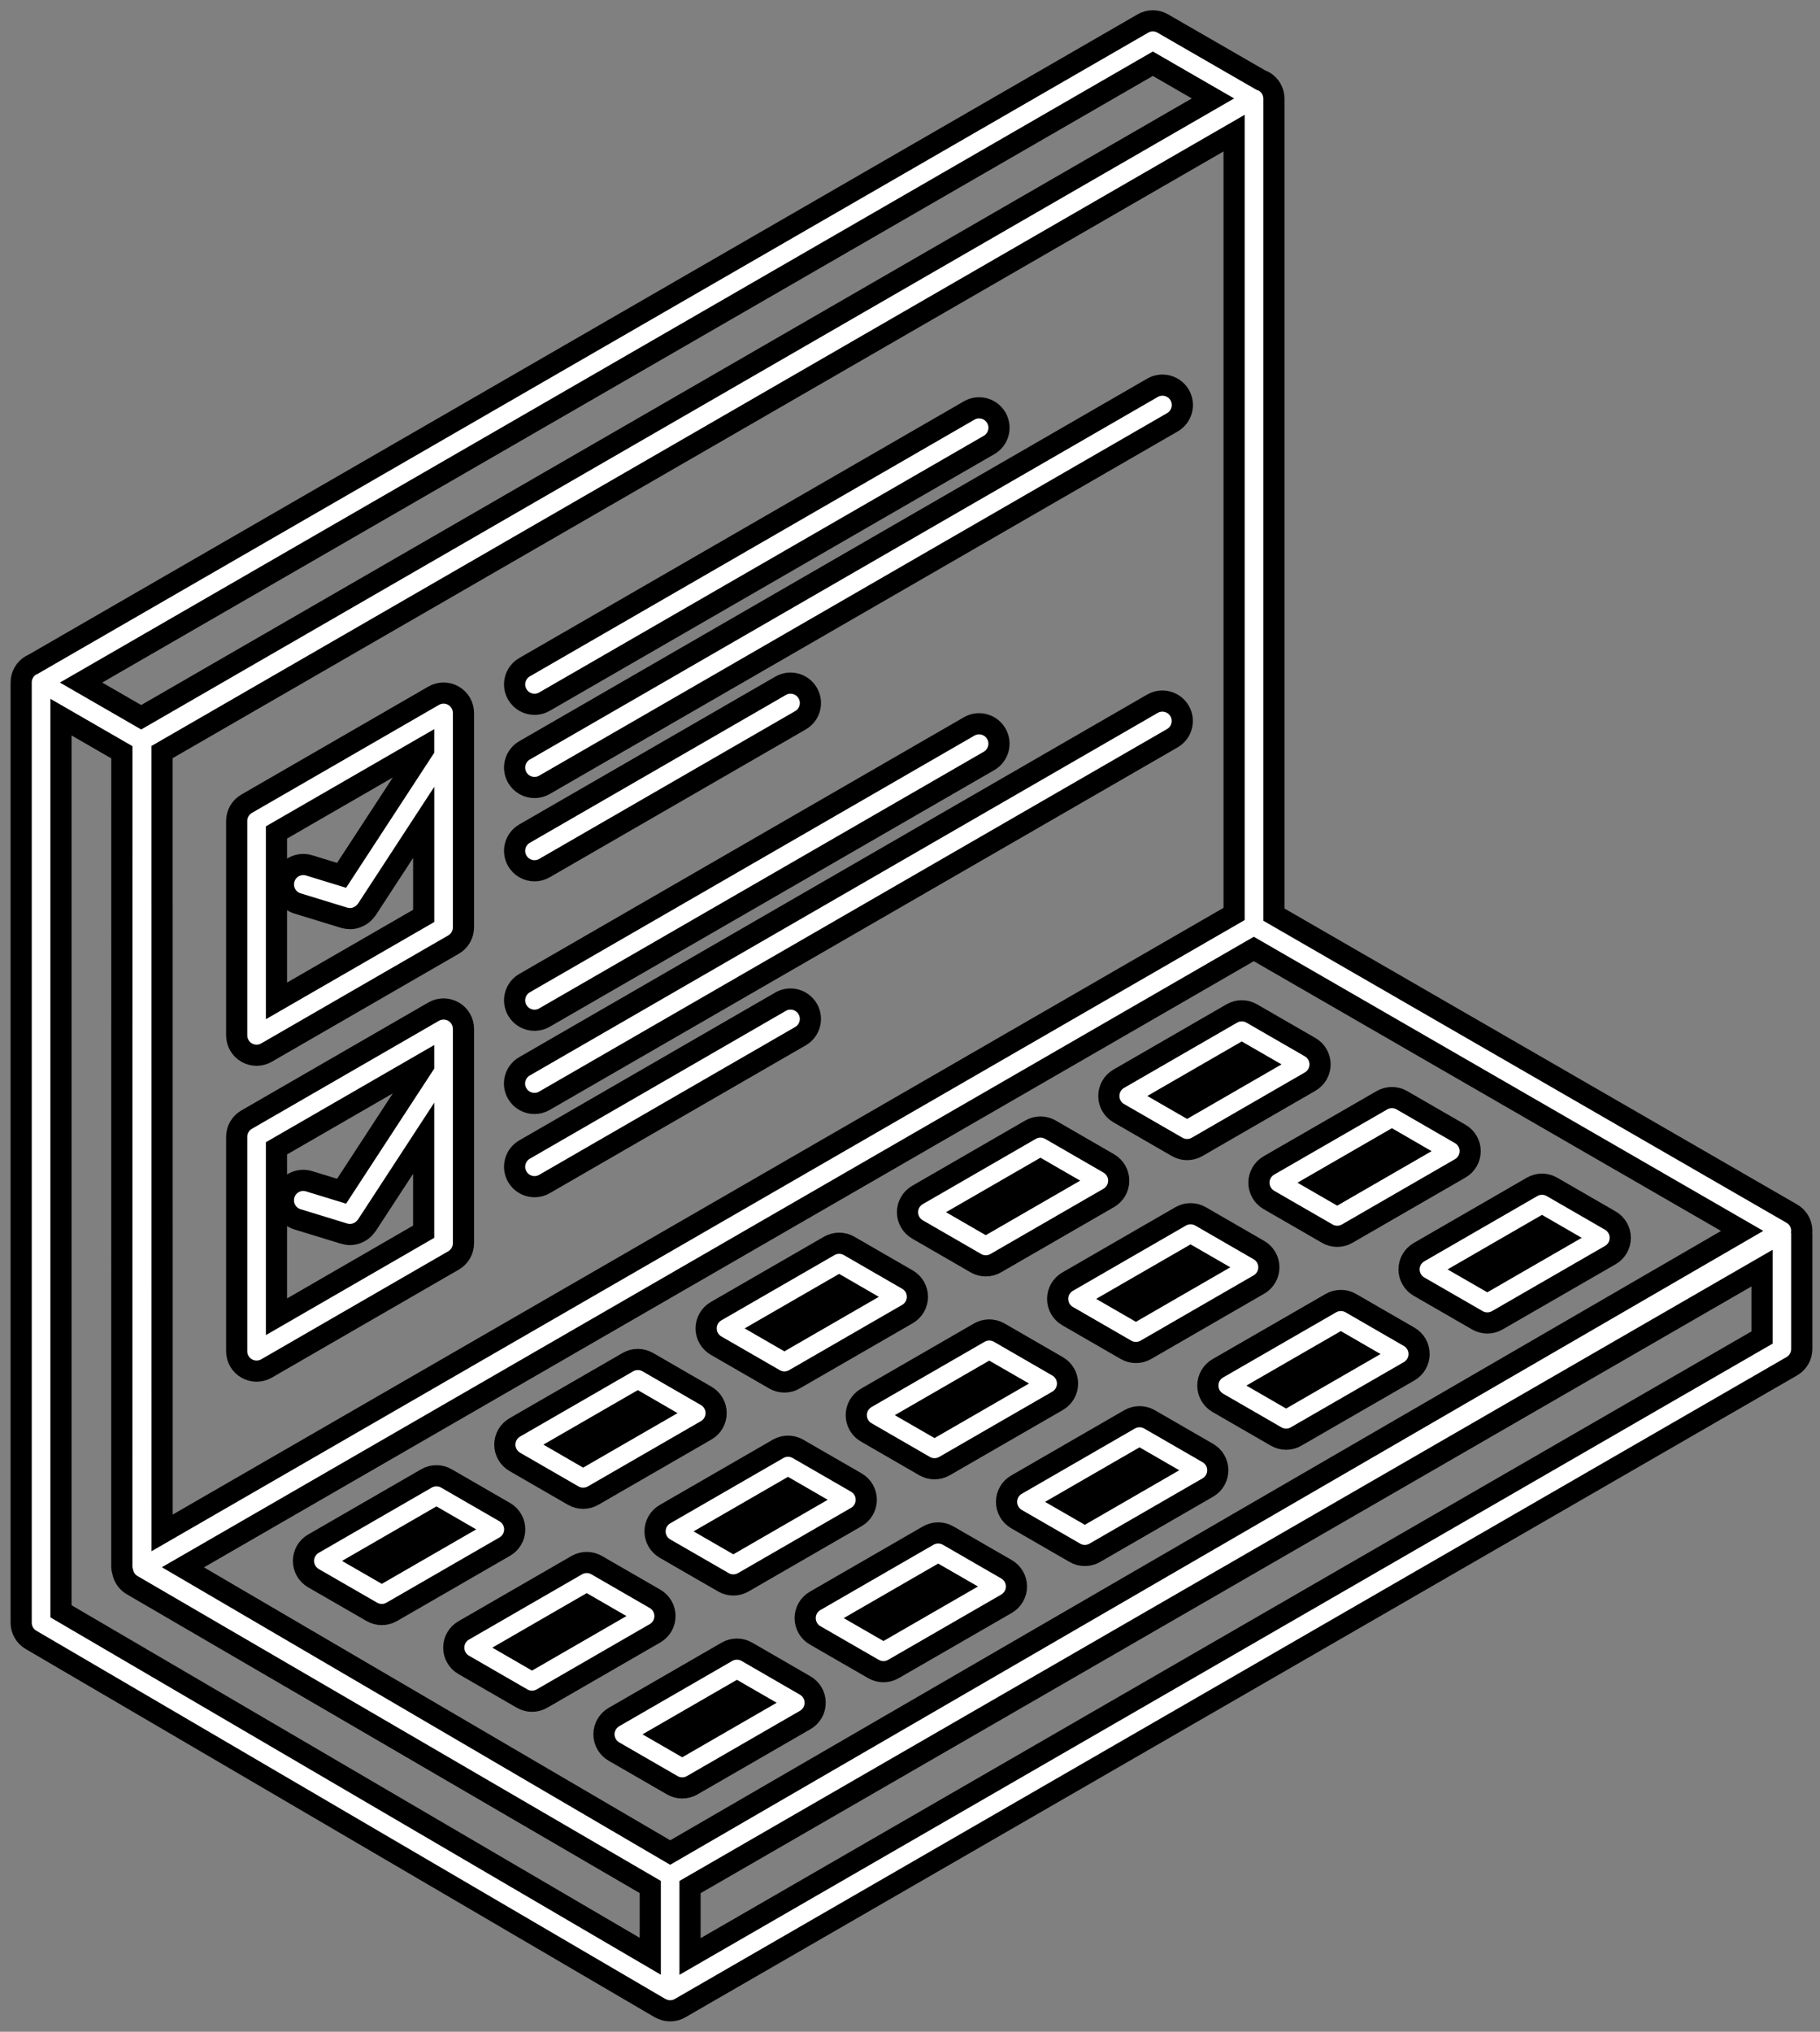 <svg xmlns="http://www.w3.org/2000/svg" width="86" height="96" viewBox="0 0 86 96" fill="none"><rect x="0" y="0" width="86" height="96" fill="#808080" stroke="none"/><path d="M85.14 58.158C85.14 57.823 84.962 57.512 84.67 57.344L60.195 43.215V4.661C60.195 4.325 60.016 4.014 59.725 3.847C59.681 3.821 59.633 3.807 59.587 3.79L54.944 1.111C54.652 0.942 54.295 0.942 54.004 1.111L1.527 31.408C1.508 31.416 1.488 31.421 1.47 31.431C1.179 31.599 1 31.909 1 32.245V76.671C1 77.005 1.177 77.314 1.465 77.482L31.19 94.882L31.192 94.883L31.195 94.885C31.244 94.912 31.296 94.929 31.347 94.948C31.373 94.957 31.396 94.971 31.422 94.978C31.502 94.999 31.583 95.01 31.665 95.01C31.746 95.01 31.828 94.999 31.907 94.979C31.986 94.958 32.063 94.926 32.135 94.884L84.669 64.553C84.961 64.384 85.139 64.074 85.139 63.738V58.287C85.139 58.265 85.132 58.243 85.131 58.222C85.133 58.201 85.14 58.18 85.14 58.158ZM7.659 35.534L58.314 6.29V43.184L7.661 72.428L7.659 35.534ZM31.669 87.531L8.643 74.053L59.246 44.838L82.322 58.16L31.669 87.531ZM54.475 3.011L57.316 4.651L6.671 33.89L3.83 32.251L54.475 3.011ZM2.881 33.884L5.758 35.544L5.756 74.004C5.756 74.097 5.773 74.187 5.798 74.273C5.853 74.531 6.008 74.759 6.241 74.895L30.727 89.159V92.432L2.881 76.133V33.884ZM83.26 63.198L32.606 92.443V89.162L83.26 59.918V63.198Z" fill="white" stroke="black"></path><path d="M24.322 72.262C24.322 71.926 24.143 71.615 23.852 71.448L21.092 69.854C20.801 69.687 20.442 69.687 20.152 69.854L14.81 72.938C14.518 73.106 14.34 73.417 14.34 73.752C14.34 74.088 14.518 74.399 14.81 74.567L17.57 76.159C17.715 76.242 17.877 76.285 18.04 76.285C18.203 76.285 18.364 76.242 18.51 76.159L23.852 73.076C24.143 72.908 24.322 72.598 24.322 72.262ZM18.041 74.259L17.162 73.752L20.623 71.754L21.502 72.262L18.041 74.259Z" fill="white" stroke="black"></path><path d="M24.326 69.073L27.085 70.666C27.23 70.75 27.393 70.792 27.555 70.792C27.718 70.792 27.881 70.75 28.026 70.666L33.369 67.582C33.661 67.414 33.839 67.104 33.839 66.768C33.839 66.432 33.661 66.121 33.369 65.954L30.609 64.36C30.319 64.192 29.96 64.192 29.669 64.36L24.326 67.444C24.034 67.612 23.855 67.923 23.855 68.258C23.855 68.594 24.035 68.904 24.326 69.073ZM30.139 66.259L31.018 66.768L27.555 68.767L26.676 68.258L30.139 66.259Z" fill="white" stroke="black"></path><path d="M33.837 63.58L36.596 65.172C36.741 65.256 36.904 65.298 37.066 65.298C37.229 65.298 37.392 65.256 37.536 65.172L42.88 62.088C43.171 61.92 43.35 61.609 43.35 61.274C43.35 60.938 43.171 60.627 42.88 60.46L40.122 58.868C39.832 58.7 39.474 58.7 39.182 58.868L33.837 61.952C33.546 62.12 33.367 62.43 33.367 62.766C33.367 63.102 33.546 63.412 33.837 63.58ZM39.651 60.767L40.528 61.274L37.065 63.273L36.187 62.766L39.651 60.767Z" fill="white" stroke="black"></path><path d="M43.353 58.09L46.111 59.684C46.256 59.768 46.418 59.81 46.581 59.81C46.744 59.81 46.906 59.768 47.051 59.684L52.393 56.6C52.684 56.431 52.863 56.121 52.863 55.785C52.863 55.451 52.684 55.139 52.393 54.971L49.635 53.377C49.344 53.21 48.985 53.21 48.695 53.377L43.353 56.462C43.062 56.63 42.883 56.94 42.883 57.276C42.883 57.611 43.062 57.922 43.353 58.09ZM49.164 55.278L50.042 55.785L46.58 57.784L45.702 57.276L49.164 55.278Z" fill="white" stroke="black"></path><path d="M58.206 47.886L52.865 50.97C52.573 51.138 52.395 51.448 52.395 51.784C52.395 52.12 52.573 52.431 52.865 52.598L55.624 54.19C55.77 54.274 55.932 54.316 56.094 54.316C56.257 54.316 56.42 54.274 56.565 54.19L61.906 51.106C62.198 50.938 62.377 50.627 62.377 50.292C62.377 49.956 62.198 49.645 61.906 49.477L59.147 47.886C58.854 47.717 58.496 47.718 58.206 47.886ZM56.094 52.291L55.215 51.784L58.676 49.785L59.556 50.292L56.094 52.291Z" fill="white" stroke="black"></path><path d="M31.422 76.358C31.422 76.022 31.243 75.711 30.951 75.544L28.194 73.952C27.903 73.784 27.544 73.784 27.253 73.952L21.912 77.036C21.62 77.204 21.441 77.514 21.441 77.85C21.441 78.186 21.62 78.497 21.912 78.664L24.669 80.256C24.814 80.34 24.977 80.382 25.14 80.382C25.302 80.382 25.465 80.34 25.61 80.256L30.951 77.172C31.243 77.005 31.422 76.695 31.422 76.358ZM25.14 78.357L24.263 77.85L27.724 75.851L28.602 76.358L25.14 78.357Z" fill="white" stroke="black"></path><path d="M40.464 70.049L37.706 68.458C37.416 68.29 37.056 68.29 36.766 68.458L31.423 71.542C31.132 71.71 30.953 72.02 30.953 72.356C30.953 72.692 31.132 73.003 31.423 73.17L34.182 74.762C34.327 74.846 34.489 74.888 34.652 74.888C34.815 74.888 34.977 74.846 35.122 74.762L40.464 71.678C40.755 71.51 40.934 71.199 40.934 70.864C40.934 70.528 40.755 70.218 40.464 70.049ZM34.652 72.863L33.774 72.356L37.236 70.357L38.113 70.864L34.652 72.863Z" fill="white" stroke="black"></path><path d="M43.689 69.272C43.834 69.356 43.996 69.398 44.159 69.398C44.322 69.398 44.483 69.356 44.629 69.272L49.974 66.188C50.265 66.019 50.444 65.709 50.444 65.373C50.444 65.038 50.265 64.727 49.974 64.559L47.215 62.965C46.924 62.798 46.565 62.798 46.275 62.965L40.931 66.05C40.64 66.219 40.461 66.529 40.461 66.865C40.461 67.2 40.64 67.512 40.931 67.679L43.689 69.272ZM46.745 64.865L47.623 65.371L44.159 67.371L43.282 66.865L46.745 64.865Z" fill="white" stroke="black"></path><path d="M53.205 63.778C53.349 63.861 53.512 63.904 53.675 63.904C53.837 63.904 54 63.861 54.145 63.778L59.486 60.694C59.778 60.525 59.957 60.215 59.957 59.879C59.957 59.544 59.778 59.232 59.486 59.065L56.729 57.473C56.438 57.306 56.079 57.306 55.788 57.473L50.447 60.557C50.155 60.726 49.977 61.036 49.977 61.371C49.977 61.707 50.155 62.019 50.447 62.186L53.205 63.778ZM56.258 59.373L57.136 59.879L53.675 61.878L52.797 61.371L56.258 59.373Z" fill="white" stroke="black"></path><path d="M59.488 55.881C59.488 56.216 59.667 56.528 59.958 56.696L62.717 58.289C62.862 58.373 63.025 58.415 63.187 58.415C63.35 58.415 63.513 58.373 63.657 58.289L68.999 55.205C69.291 55.037 69.469 54.727 69.469 54.391C69.469 54.055 69.291 53.744 68.999 53.577L66.241 51.985C65.951 51.818 65.594 51.818 65.301 51.985L59.958 55.067C59.667 55.234 59.488 55.545 59.488 55.881ZM65.771 53.884L66.648 54.391L63.187 56.389L62.309 55.882L65.771 53.884Z" fill="white" stroke="black"></path><path d="M38.049 79.639L35.291 78.045C35.001 77.878 34.641 77.878 34.351 78.045L29.009 81.13C28.718 81.299 28.539 81.609 28.539 81.945C28.539 82.28 28.718 82.592 29.009 82.759L31.767 84.352C31.912 84.436 32.075 84.478 32.237 84.478C32.4 84.478 32.562 84.436 32.707 84.352L38.049 81.268C38.34 81.1 38.519 80.789 38.519 80.454C38.519 80.119 38.34 79.808 38.049 79.639ZM32.238 82.453L31.36 81.946L34.822 79.947L35.7 80.454L32.238 82.453Z" fill="white" stroke="black"></path><path d="M47.56 74.147L44.801 72.555C44.51 72.388 44.151 72.388 43.861 72.555L38.517 75.64C38.225 75.809 38.047 76.119 38.047 76.454C38.047 76.79 38.225 77.101 38.517 77.269L41.275 78.86C41.421 78.943 41.582 78.986 41.745 78.986C41.908 78.986 42.069 78.943 42.215 78.86L47.56 75.776C47.851 75.607 48.03 75.297 48.03 74.961C48.03 74.626 47.851 74.314 47.56 74.147ZM41.746 76.96L40.869 76.454L44.332 74.455L45.21 74.961L41.746 76.96Z" fill="white" stroke="black"></path><path d="M57.074 68.655L54.316 67.063C54.026 66.896 53.667 66.896 53.376 67.063L48.033 70.148C47.741 70.316 47.562 70.627 47.562 70.962C47.562 71.298 47.741 71.609 48.033 71.777L50.791 73.369C50.935 73.453 51.098 73.495 51.261 73.495C51.423 73.495 51.586 73.453 51.731 73.369L57.074 70.284C57.366 70.115 57.544 69.805 57.544 69.469C57.544 69.133 57.365 68.822 57.074 68.655ZM51.261 71.469L50.382 70.962L53.846 68.962L54.724 69.469L51.261 71.469Z" fill="white" stroke="black"></path><path d="M66.586 63.163L63.828 61.571C63.538 61.404 63.18 61.404 62.888 61.571L57.544 64.653C57.253 64.821 57.074 65.132 57.074 65.467C57.074 65.802 57.253 66.113 57.544 66.282L60.302 67.875C60.447 67.959 60.61 68.001 60.772 68.001C60.935 68.001 61.098 67.959 61.242 67.875L66.586 64.791C66.877 64.623 67.056 64.313 67.056 63.977C67.056 63.641 66.877 63.331 66.586 63.163ZM60.772 65.975L59.895 65.468L63.358 63.47L64.235 63.977L60.772 65.975Z" fill="white" stroke="black"></path><path d="M66.582 59.978C66.582 60.314 66.761 60.625 67.052 60.792L69.81 62.383C69.956 62.467 70.118 62.509 70.28 62.509C70.443 62.509 70.605 62.467 70.75 62.383L76.093 59.301C76.384 59.133 76.563 58.822 76.563 58.487C76.563 58.152 76.384 57.84 76.093 57.672L73.334 56.079C73.044 55.911 72.684 55.911 72.394 56.079L67.052 59.164C66.761 59.332 66.582 59.642 66.582 59.978ZM72.863 57.979L73.741 58.486L70.279 60.484L69.402 59.978L72.863 57.979Z" fill="white" stroke="black"></path><path d="M21.43 47.8C21.139 47.632 20.78 47.632 20.489 47.8L11.654 52.901C11.362 53.069 11.184 53.38 11.184 53.715V63.845C11.184 64.18 11.362 64.492 11.654 64.659C11.799 64.743 11.961 64.785 12.124 64.785C12.287 64.785 12.449 64.743 12.594 64.659L21.43 59.555C21.721 59.387 21.9 59.077 21.9 58.741V48.614C21.9 48.279 21.721 47.968 21.43 47.8ZM13.064 62.216V54.258L20.019 50.242V50.343L16.141 56.284L14.606 55.814C14.109 55.659 13.584 55.941 13.432 56.437C13.28 56.934 13.559 57.459 14.055 57.612L16.266 58.29C16.268 58.291 16.27 58.29 16.271 58.291C16.36 58.317 16.45 58.331 16.54 58.331H16.541H16.544C16.633 58.33 16.721 58.313 16.806 58.289C16.832 58.28 16.855 58.27 16.881 58.261C16.94 58.238 16.996 58.208 17.052 58.173C17.075 58.156 17.1 58.141 17.122 58.123C17.173 58.083 17.218 58.036 17.26 57.985C17.277 57.964 17.296 57.946 17.312 57.923C17.317 57.916 17.324 57.912 17.328 57.905L20.019 53.782V58.198L13.064 62.216Z" fill="white" stroke="black"></path><path d="M25.258 48.206C25.418 48.206 25.58 48.166 25.727 48.08L46.734 35.953C47.184 35.693 47.339 35.117 47.078 34.668C46.818 34.218 46.241 34.063 45.794 34.324L24.787 46.451C24.337 46.71 24.183 47.286 24.443 47.735C24.617 48.038 24.933 48.206 25.258 48.206Z" fill="white" stroke="black"></path><path d="M54.455 33.251L24.783 50.383C24.333 50.642 24.179 51.218 24.439 51.667C24.614 51.969 24.929 52.137 25.254 52.137C25.414 52.137 25.576 52.097 25.724 52.011L55.396 34.88C55.846 34.62 56 34.045 55.74 33.595C55.479 33.146 54.904 32.992 54.455 33.251Z" fill="white" stroke="black"></path><path d="M36.883 47.33L24.787 54.315C24.337 54.575 24.183 55.15 24.443 55.599C24.618 55.901 24.933 56.07 25.258 56.07C25.418 56.07 25.58 56.029 25.727 55.944L37.823 48.958C38.273 48.699 38.428 48.123 38.167 47.674C37.907 47.224 37.33 47.069 36.883 47.33Z" fill="white" stroke="black"></path><path d="M21.43 32.874C21.139 32.706 20.78 32.706 20.489 32.874L11.654 37.976C11.362 38.145 11.184 38.455 11.184 38.791V48.919C11.184 49.255 11.362 49.566 11.654 49.733C11.799 49.817 11.961 49.859 12.124 49.859C12.287 49.859 12.449 49.817 12.594 49.733L21.43 44.631C21.721 44.463 21.9 44.153 21.9 43.817V33.689C21.9 33.352 21.721 33.042 21.43 32.874ZM13.064 47.291V39.333L20.019 35.317V35.418L16.141 41.359L14.608 40.889C14.109 40.736 13.585 41.016 13.434 41.513C13.281 42.009 13.561 42.535 14.057 42.687L16.266 43.364C16.268 43.364 16.27 43.364 16.271 43.365C16.347 43.388 16.425 43.397 16.503 43.4C16.516 43.4 16.528 43.405 16.541 43.405C16.547 43.405 16.552 43.403 16.556 43.403C16.641 43.403 16.724 43.388 16.805 43.364C16.833 43.355 16.858 43.344 16.885 43.333C16.943 43.31 16.997 43.283 17.05 43.249C17.075 43.232 17.101 43.215 17.125 43.197C17.174 43.157 17.217 43.113 17.258 43.063C17.277 43.041 17.298 43.022 17.315 42.996C17.32 42.991 17.325 42.986 17.33 42.979L20.021 38.856V43.276L13.064 47.291Z" fill="white" stroke="black"></path><path d="M25.258 33.278C25.418 33.278 25.58 33.238 25.727 33.152L46.735 21.025C47.185 20.765 47.34 20.19 47.079 19.74C46.819 19.29 46.241 19.136 45.795 19.396L24.787 31.524C24.337 31.783 24.183 32.359 24.443 32.808C24.617 33.11 24.933 33.278 25.258 33.278Z" fill="white" stroke="black"></path><path d="M54.458 18.323L24.787 35.454C24.337 35.714 24.183 36.289 24.443 36.739C24.618 37.04 24.933 37.209 25.258 37.209C25.418 37.209 25.58 37.168 25.727 37.083L55.4 19.952C55.85 19.692 56.004 19.117 55.744 18.667C55.482 18.218 54.907 18.064 54.458 18.323Z" fill="white" stroke="black"></path><path d="M25.258 41.143C25.418 41.143 25.58 41.102 25.727 41.017L37.824 34.032C38.274 33.773 38.429 33.198 38.168 32.748C37.908 32.298 37.331 32.144 36.884 32.404L24.787 39.388C24.337 39.648 24.183 40.223 24.443 40.673C24.617 40.975 24.933 41.143 25.258 41.143Z" fill="white" stroke="black"></path></svg>